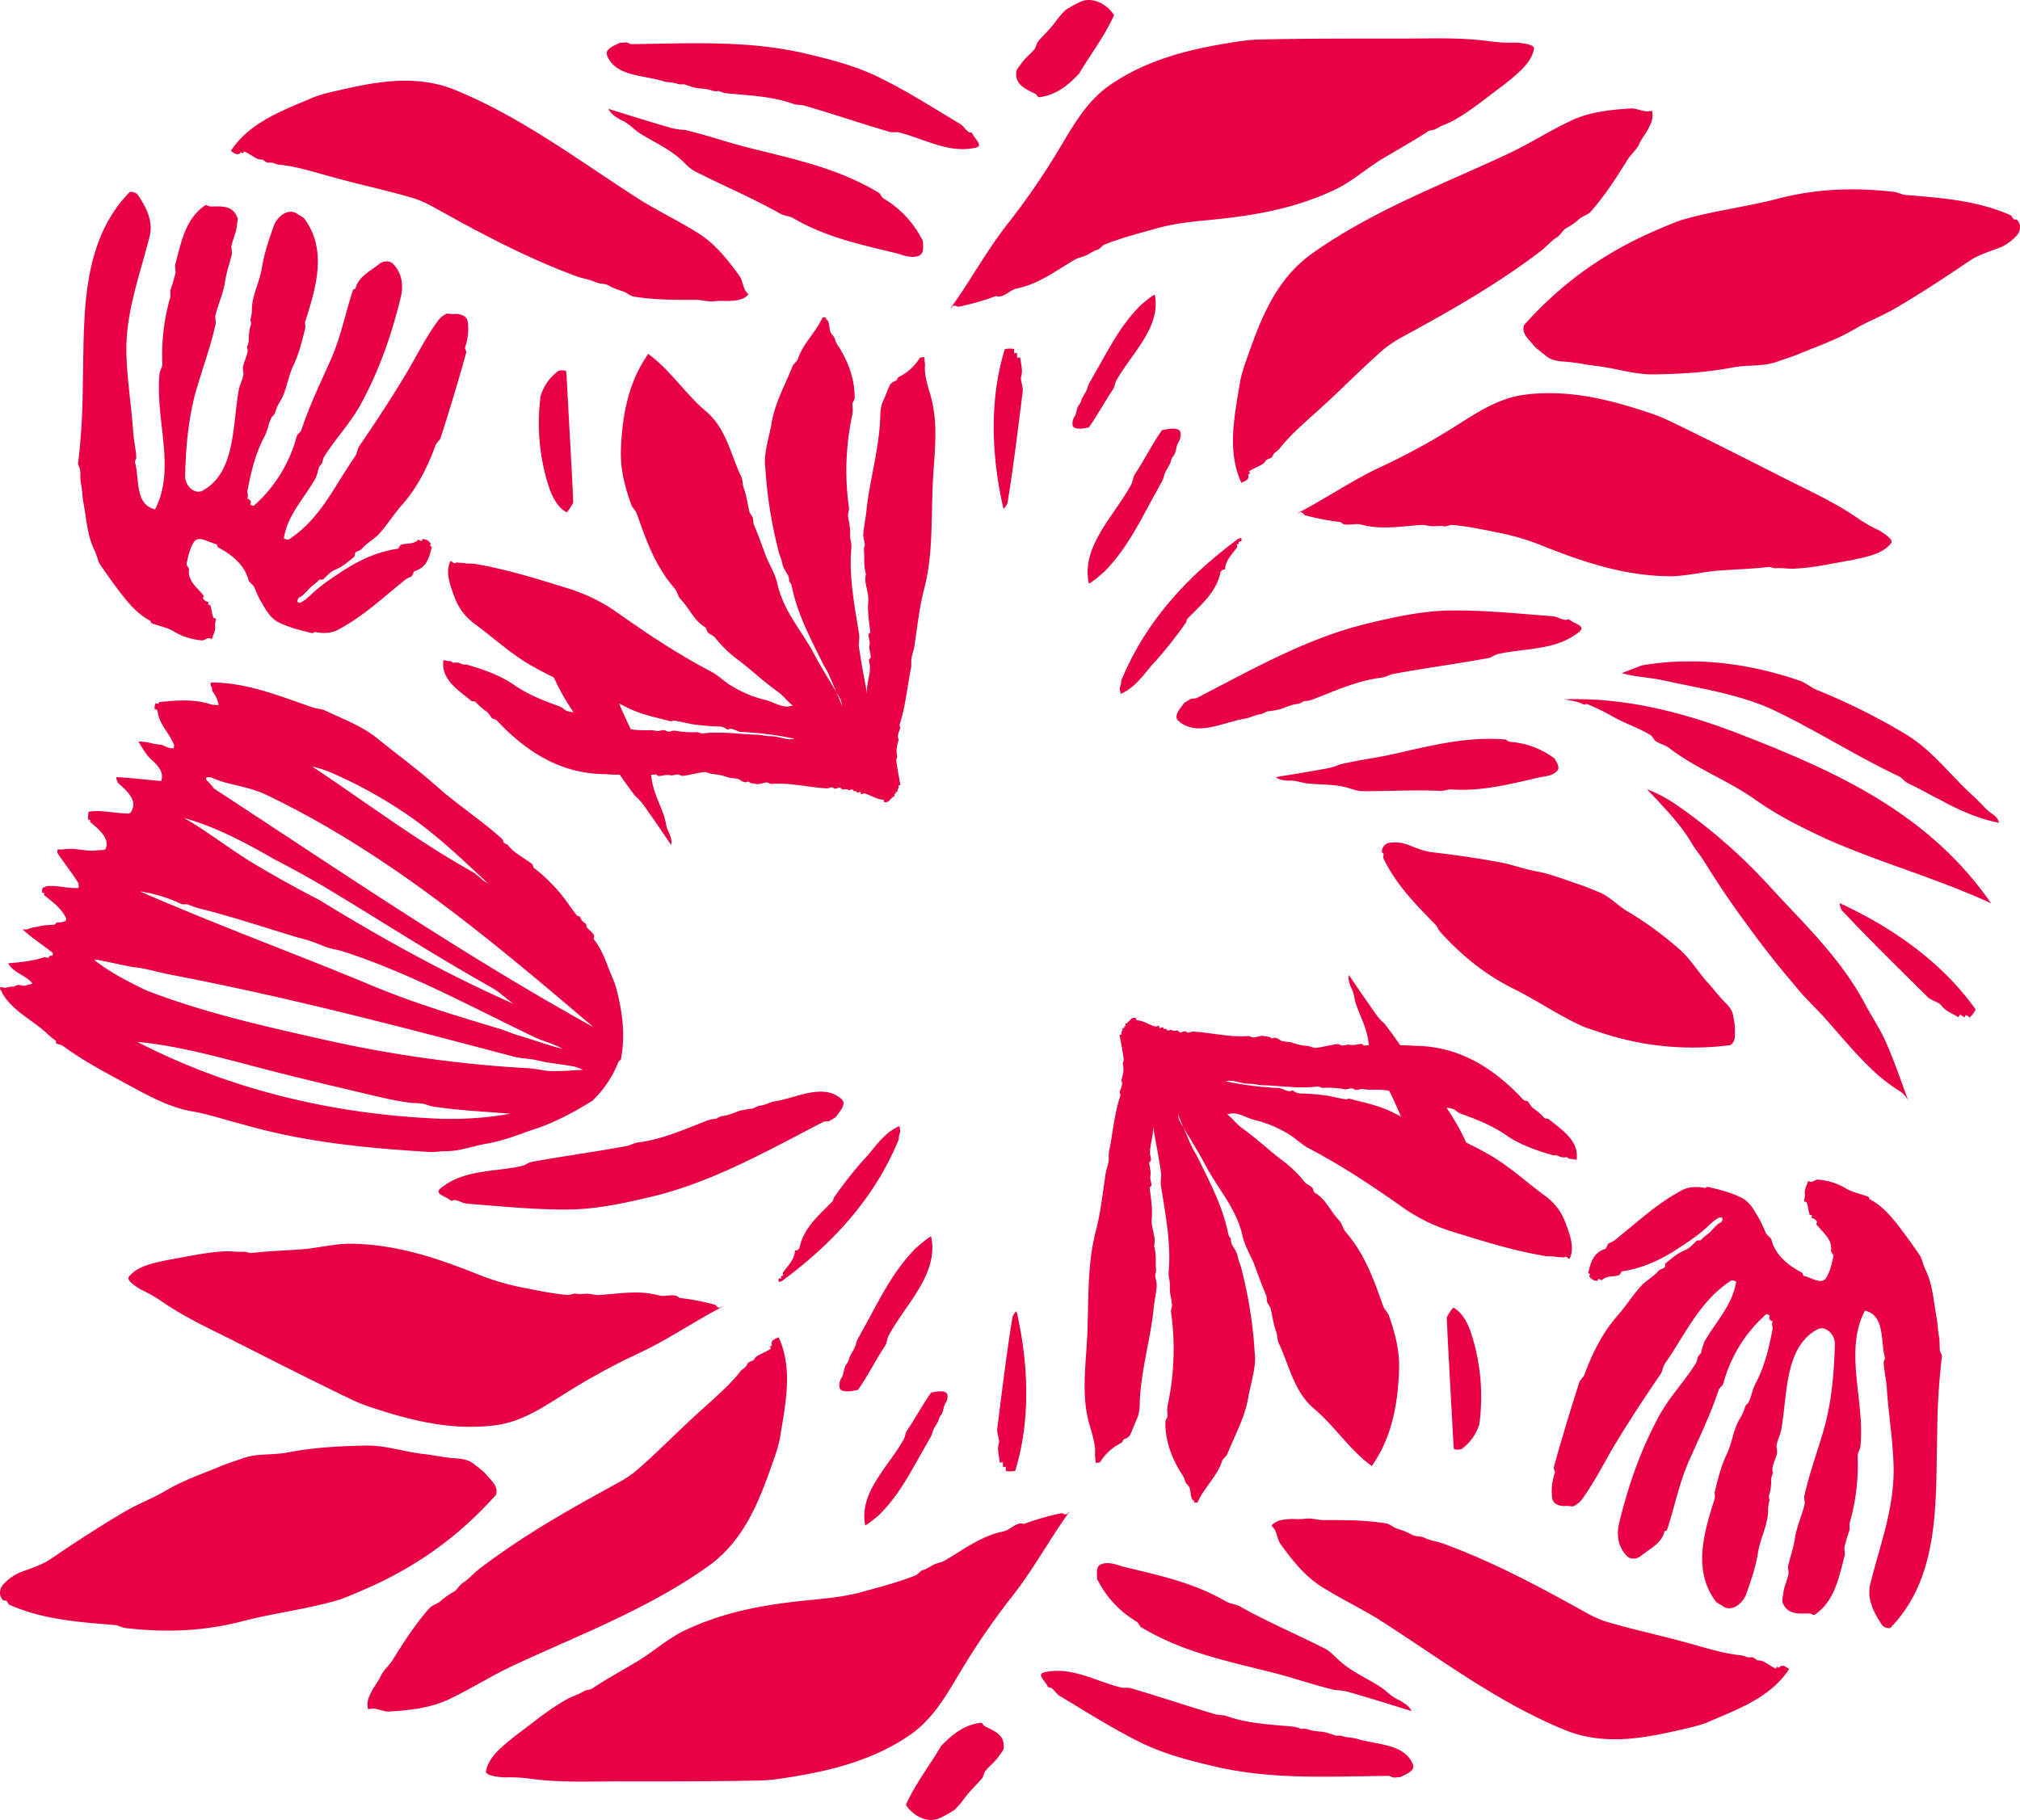 <svg height="818.061" viewBox="0 0 907.758 818.061" width="907.758" xmlns="http://www.w3.org/2000/svg" xmlns:xlink="http://www.w3.org/1999/xlink"><clipPath id="a"><path d="m0 0h907.758v543.265h-907.758z"/></clipPath><g fill="#e90044"><g clip-path="url(#a)"><path d="m146.194 1360.706c-1.85-.882-3.782-.809-5.653-1.454-15.2-5.172-29.6-11.238-45.74-11.194a2.751 2.751 0 0 0 -.124 1.434c1.091 1.3.312 1.954.967 2.733a13.528 13.528 0 0 1 2.609 6.005 15.7 15.7 0 0 1 -3.346-.291c-7.959-2.616-15.492-1.825-23.5-1.077l-.062.717c-.5.2-1.413-.364-1.434-.125-.54.676-.384 1.653-.467 2.608 1.455-.114 1.351 1.082 1.528 1.819.977 5.382 5.228 9.121 7.2 14.109.2.5-.1 1.2-.145 1.673a9.124 9.124 0 0 1 -4.239-1.091c-1.611-.863-3.8-.571-5.673-1.215a25.2 25.2 0 0 0 -5.954-.757c1.7 2.555 2.931 5.07 5.134 7.428 2.9 2.659 6.713 5.88 5.124 10.317-6.691-.581-13.362-1.4-20.074-1.743l-.083.956a2.229 2.229 0 0 1 .592 1.5c4.25 3.74 9.176 8.021 6.091 13.05-.041.478-1.039.873-1.278.852-6.016-.041-11.648-1.733-17.747-.819-.239-.02-.426 2.13-.311 3.586l.956.082-.083.957c4.053 3.241 9.2 7.78 6.891 12.155-.3.7-2.431.271-3.907.624-4.624.563-8.822-1.006-13.425-.684-1.455.115-2.691.489-4.1.125-.041.479-.343 1.175-.145 1.674 3.191 4.852 6.464 8.748 9.416 13.578a3.769 3.769 0 0 1 .052 2.172c-4.842.3-9.518-1.308-14.38-.767-.738.177-1.278.852-1.735.571a8.047 8.047 0 0 0 -.208 2.39l.956.083-.083.956c4.053 3.24 7.908 5.983 9.924 10.493.593 1.5-2.815 1.922-4.249 1.8-.26.219-.54.676-.8.895-1.715.332-3.626.167-5.341.5-1.216.136-2.213.531-3.429.666-1.933.073-3.751 1.6-5.86.936 4.229 3.979 8.8 6.783 13.53 10.565.239.021.156.976-.124 1.434l-.956-.084c-.26.219-.54.676-.8.894-.5.2-1.413-.364-1.912-.165-5.205 1.715-10.546 2.214-16.126 2.692 2.276 4.292 7.731 5.247 10.787 8.883.436.519-1.735.571-2.493.987-1.257.614-2.629-.228-4.084-.114a10.528 10.528 0 0 0 -1.756.81 7.658 7.658 0 0 0 -3.408.427c-.738.177-1.891-.4-2.629-.228-.021.239-.062.716-.083.956a3.114 3.114 0 0 1 1.05 1.776c4.833 8.125 13.187 11.74 19.879 17.859a25.685 25.685 0 0 0 4.271 3.5l-.083.956c.894.8 2.348.685 3.024 1.226 9.28 6.825 18.725 11.739 28.15 16.89 10.121 5.454 19.983 11.125 31.152 12.817 6.868 1.319 13.654 3.593 20.719 5.411 28.419 8.246 55.881 10.871 84.382 12.622 2.39.207 5.081-.282 7.491-.313 6.494.082 12.24-2.309 18.837-3.422 8.312-1.446 15.574-4.668 23.253-7.13 8.6-3.058 16.25-7.354 23.938-11.992a48.769 48.769 0 0 0 11.862-17.648 3.624 3.624 0 0 1 1.039-.873c2.129-10.651.849-20.874-1.844-31.461-.884-3.689-2.547-6.723-3.909-10.452-1.777-4.49-3.357-8.478-6.392-12.354-.2-.5.343-1.174.145-1.673-.831-1.517-2.2-2.357-3.294-3.657-.2-.5-.135-1.215-.572-1.735a4.73 4.73 0 0 1 -2.4-2.857c-.437-.52-1.174-.343-1.611-.862-1.07-1.537-2.162-2.836-3.232-4.374a66.675 66.675 0 0 0 -9.166-10.908 55.712 55.712 0 0 0 -6.713-5.881c-.436-.52-.374-1.237-.811-1.756-3.835-2.981-8.012-4.789-11.046-8.664-.457-.281-1.154-.582-1.611-.862-.437-.519-.374-1.237-.811-1.756-8.043-7.2-15.775-12.446-24.1-19.187-2.265-1.642-4.032-3.48-6.058-5.1-8.719-7.74-16.886-13.505-26.1-21.047-7.212-5.682-15.151-8.539-23.245-12.372m47.405 183.24c-45.97-2.375-91.175-13.29-131.913-34.363 15.622 1.482 30.33 5.242 46.154 9.331 21.129 5.688 40.672 10.272 62.136 15.323 4.592 1.059 8.972 2.007 13.788 2.641 2.033.256 3.966.188 6 .444 1.5.245 2.983 1.027 4.481 1.272 11.765 1.849 23.452 2.3 35.127 3.291a153.515 153.515 0 0 1 -35.773 2.061m53.975-21.219c-3.43-.177-6.737-1.1-10.167-1.28a559.556 559.556 0 0 1 -92.122-12.928c-27.4-6.157-54.406-12.25-79.878-22.215-7.437-3.635-14.863-7.368-21.673-12.474a8.659 8.659 0 0 1 -1.243-1.167 3.082 3.082 0 0 1 1.053-.017c4.916.958 9.509 2.017 14.425 2.976 1.922.468 4.067.511 5.776.869 4.168.835 8.436 2 12.6 2.832 52.693 10.086 101.042 22.767 153.871 36.719 3.732 1.149 7.385.9 11.229 1.838 5.766 1.4 11.017 1.726 16.682 2.807a23.7 23.7 0 0 1 3.833 1.473c-4.726.225-9.563.663-14.39.565m5.246-9.98c-6.727-1.639-12.794-4.016-19.621-5.979-3.308-.925-5.855-2.265-9.163-3.19-20.582-6.214-39.779-11.971-59.033-20.2-5.319-2.254-10.962-4.408-16.281-6.662-29.024-11.575-57.533-22.441-85.8-34.747a65.348 65.348 0 0 1 18.69 5.7c.961.235 1.933-.068 2.894.167a38.726 38.726 0 0 0 7.676 2.41c14.515 3.836 27.2 8.065 41.7 12.437a66.859 66.859 0 0 1 11.3 3.771c3.084 1.351 6.726 1.639 9.922 2.778 30.483 10.064 57.113 24.877 85.274 38.326 4.146 1.909 8.526 2.857 12.448 5.19m-32.48-27.916a34.243 34.243 0 0 1 5.387 3.718c1.71 1.372 3.392 2.8 5.186 4.009-.649-.287-1.3-.578-1.943-.868-29.495-13.2-57.727-28.8-85.249-45.746-9.914-5.172-19.737-10.517-29.342-16.277-10.535-6.324-19.95-13.818-30.507-20.033-.384-.226-.767-.455-1.154-.678 14.549 4.1 27.7 11.165 40.684 18.618q13.5 6.97 26.555 14.835c23.424 14.212 46.513 29.06 70.383 42.422m46.306 18.111c-58.791-32.472-114.194-70.434-170.451-107.194a26.5 26.5 0 0 0 4.081 4.552c12.753 11.313 23.774 23.34 37.208 32.841-13.433-9.5-24.455-21.528-37.208-32.841a26.5 26.5 0 0 1 -4.081-4.552q-3.339-2.182-6.682-4.359 3.343 2.176 6.682 4.359a26.686 26.686 0 0 0 -3.263-3.645c-.313-.436-.515-1.083-.079-1.4a4.828 4.828 0 0 1 2.145.043 45.019 45.019 0 0 0 7.565 2.622c5.766 1.405 11.643 2.6 16.85 5.065 54.622 26.006 101.352 65.479 147.232 104.5m-85.267-96.59c13.657 9.077 24.812 19.821 36.816 31.009a6.068 6.068 0 0 0 2.027 1.4c.353.172.717.338 1.078.516-.356-.178-.716-.348-1.078-.516a17.928 17.928 0 0 1 -2.988-1.629 48.924 48.924 0 0 0 -4.538-3.741c-25.3-14.073-48.306-31.588-72.517-47.644a69.247 69.247 0 0 1 7.451 2.325 205.5 205.5 0 0 1 33.749 18.284" transform="translate(0 -1041.281)"/><path d="m3130.119 1399.455c1.8 1.516 4.6 2.028 6.292 3.3 12.416 9.543 25.925 14.318 38.616 23.169 10.3 7.3 20.5 12.359 31.629 17.588 24.969 11.109 50.292 17.951 74.6 29.173-27.732-40.164-68.932-58.941-112.114-75.723-25.678-10.036-52.3-16.887-79.522-15.931 2.946.7 5.575.752 8.323 2.215.692.275 1.311-.278 2 0a91.375 91.375 0 0 1 11.233 5.469c5.7 3.27 11.268 4.883 17.075 8.394a9.337 9.337 0 0 1 1.868 2.346" transform="translate(-2386.51 -1066.683)"/><path d="m3359.31 1670.75c-2.5-5.211-5.532-9.688-8.268-14.811-10.625-20.346-26.925-35.873-42.321-52.543a245.686 245.686 0 0 0 -43.576-38.151 70.028 70.028 0 0 0 -12.3-6.471 22.821 22.821 0 0 0 2.237 2.508c6.288 6.726 12.486 13.219 17.31 21.033 1.795 3.337 4.027 5.706 6.058 8.954 6.174 9.981 12.323 19.171 19.346 28.562 6.7 9.247 13.462 17.937 21.1 26.829 4.084 5.149 8.7 9.565 13.161 14.3 6.965 7.809 13.458 15.8 21.036 23.107a73.988 73.988 0 0 0 12.273 9.82 11.773 11.773 0 0 1 4.821 4.96c-3.512-9.411-6.662-18.957-10.88-28.1" transform="translate(-2512.594 -1204.043)"/><path d="m3331.039 1361.052c5.256 2.375 9.923 5.228 14.954 7.687 8.375 4.53 17.032 8.442 26.133 10.134a6.1 6.1 0 0 0 -2.338-3.476c-3.74-2.435-5.993-5.687-9.06-8.375-10.464-9.382-18.266-20.539-30.552-27.952a282.464 282.464 0 0 0 -40.11-19.986c-2.471-1.118-4.356-2.713-6.83-3.831-23.371-8.134-47.729-11.219-71.641-7.112-2.993 1.153-5.981 2.314-8.972 3.444 6.066 1.812 11.992 1.882 18.116 3.161 15.393 3.419 29.209 5.382 43.542 10.741a69.312 69.312 0 0 1 7.642 3.268c19.112 9.195 36.1 20.219 55.431 29.329 1.321.783 2.363 2.185 3.684 2.968" transform="translate(-2473.799 -1009.048)"/><path d="m2613.78 214.19c-9.9.588-19.555 1.64-28.256 6.084-9.755 4.718-18.879 10.595-28.76 15.081-29.521 13.69-59.714 25.041-86.792 44.315-16.582 12.049-23.139 30.357-29.357 48.18a72.163 72.163 0 0 0 -2.531 8.6c-2.465 15.527-6.171 31.439.473 45.981 1.77-.789 3.817-1.455 3.039-3.695l.927-.506c-.125-.232-.5-.927-.5-.927 1.959-1.369 4.53-2.169 6.488-3.539.466-.253.907-1.1 1.245-1.58 1.157-.632 2.571-.8 2.887-1.875.653-1.559 2.17-2.086 3.074-3.181 5.311-6.8 11.969-12.239 18.376-18.137 10.073-9.1 18.5-17.906 28.7-26.774a56.9 56.9 0 0 1 7.733-5.118c21.788-11.879 42.754-23.612 63.108-39.22 2.3-1.854 4.109-4.044 6.531-5.666 1.623-.885 2.614-2.929 4.11-4.045a33.3 33.3 0 0 0 6.109-4.234c1.6-1.475 4.068-1.917 5.312-3.5 6.132-6.952 11.17-14.81 16.311-23.026 1.56-2.654 4.551-4.887 5.627-7.879a47.644 47.644 0 0 1 2.907-4.593c1.666-3.013 3.563-6.152 2.49-9.776-3.267 1.18-6.3-1.075-9.249-.971" transform="translate(-1880.714 -165.444)"/><path d="m3122.463 451.449c3.48-1.223 6.549-2.152 9.676-3.436 8.617-3.617 16.906-6.38 24.791-11.031 5.463-3.247 11.305-5.521 16.917-8.561 12.107-7.019 23.775-14.659 35.3-22.506 4.076-2.575 8.677-3.97 13.34-5.718a20.966 20.966 0 0 0 7.24-5.125c2.187-2.171 2.376-5.411.352-7.393-.5-.267-.913.026-1.413-.241-.645-.474-.817-1.594-1.671-1.922-15.232-6.6-30.869-7.641-47.36-9.007-1.413-.242-2.913-1.043-4.326-1.285-17.992-2.167-35.55-1.534-53.068 3.106-14.451 3.71-29.1 5.387-43.463 9.657-3.688 1.369-7.024 2.8-10.358 4.228-23.55 10.153-42.371 23.478-59.42 42.378-.157.181-.317.354-.483.52a.288.288 0 0 1 .009.126c-1.017 3.825 2.36 6.4 4.47 8.945a14.623 14.623 0 0 0 2.67 2.456c.939.888 2.086 1.629 2.878 2.31 2.231 1.836 5.41 2.379 8.3 2.509 5.213.346 10.1 1.545 15.1 2.037 8.893 1.157 16.777 3.959 25.91 3.7 12.226-.273 23.246-.933 34.716-3.154 6.574-1.239 13.492-.238 19.9-2.6" transform="translate(-2323.728 -288.912)"/><path d="m2824.165 838.208a63.406 63.406 0 0 1 -9.442-5.369c-9.621-6.648-19.45-11.243-30.288-16.639-18.7-9.459-34.753-17.673-53.871-26.893a74.858 74.858 0 0 0 -11.106-4.414c-18.071-5.95-35.93-10.084-54.7-7.612-11.838 1.538-21.764 8.34-31.513 14.485a304.36 304.36 0 0 1 -31.776 17.4c-13.4 6.054-25.408 14.523-38.419 21.249.035.06.069.121.1.181l.833-.478c1.278-.181 1.667.979 2.114 1.276a104.6 104.6 0 0 0 15.864 3.067c.656.178 1.013.8 1.668.979 2.619.709 5.237-.515 7.854.194 9.17 2.484 18.092.683 27.2.161 1.934 0 3.691.648 5.3.556 1.934 0 3.422-.3 4.732.052 1.19.147 2.439-.57 3.51-.631 7.885.73 14.85 2.266 22.352 3.77a109.652 109.652 0 0 1 18.814 5.8c18.252 7.228 35.339 12.911 55.037 13.5 8.182.284 16-1.991 24.245-2.57 7.169-.518 14.25-.709 21.508-1.555.952-.27 2.172.413 3.363.559 2.886-.273 5.386.229 7.857.194 9.222-.313 17.7-2.411 26.533-3.884 6.9-1.47 14.128-2.851 17.72-7.677 1.1-1.46-2.922-4.131-5.484-5.7" transform="translate(-1979.775 -599.832)"/><path d="m684.48 247.321c-5.617-7.809-11.481-15.171-19.635-20-8.924-5.548-18.47-9.977-27.269-15.748-26.522-17.091-51.478-35.946-81.31-48.141-18.47-7.341-36.871-3.221-54.7.925a69.5 69.5 0 0 0 -8.355 2.384c-14 6.029-28.961 11.242-37.432 24.227 1.563 1.041 3.171 2.372 4.6.574l.9.5.5-.895c2.138.9 4.126 2.587 6.264 3.483a5.421 5.421 0 0 0 1.939.2c1.119.622 1.988 1.691 3.033 1.393 1.616-.273 2.834.7 4.2.872 8.329.824 16.234 3.462 24.389 5.653 12.679 3.535 24.264 5.877 36.819 9.636a55.277 55.277 0 0 1 8.2 3.683c21.03 11.693 41.513 22.79 64.857 31.377 2.71.921 5.445 1.27 8.03 2.415 1.566.871 3.754.623 5.445 1.27a32.384 32.384 0 0 0 6.637 2.812c2.038.548 3.679 2.338 5.618 2.538 8.875 1.421 17.926 1.474 27.324 1.427 2.983-.1 6.365 1.2 9.373.526a46.164 46.164 0 0 1 5.271 0c3.331-.2 6.887-.271 9.3-3.03-2.66-2.065-2.385-5.719-4-8.082" transform="translate(-352.058 -123.122)"/><path d="m2826.065 1686.208c-2.708-1.079-5.018-2.119-7.547-2.98-7.008-2.321-13.38-4.98-20.491-6.3-4.94-.9-9.6-2.585-14.518-3.687-10.856-2.107-21.771-3.618-32.707-4.928-3.764-.583-7.229-2.142-10.913-3.522a16.514 16.514 0 0 0 -6.971-.707 4.054 4.054 0 0 0 -4.051 4.218c.16.418.558.459.718.876.137.619-.343 1.375 0 2.012 5.641 11.843 14.414 20.582 23.525 29.958.716.878 1.192 2.133 1.909 3.011 9.587 10.633 20.371 19.375 33.213 25.708 10.531 5.295 20.124 11.9 30.9 16.82 2.907 1.1 5.634 1.98 8.363 2.861a130.339 130.339 0 0 0 57.391 5.622q.279-.04.558-.057a.236.236 0 0 1 .059-.082c2.593-1.749 1.92-5.038 1.984-7.647a11.5 11.5 0 0 0 -.316-2.85c-.1-1.015-.394-2.052-.512-2.869-.374-2.251-1.986-4.227-3.637-5.8-2.925-2.913-5.211-6.164-7.936-9.056-4.693-5.306-7.933-11.069-13.5-15.658a159.556 159.556 0 0 0 -22.311-16.15c-4.557-2.676-8.157-6.865-13.195-8.785" transform="translate(-2107.847 -1285.326)"/><path d="m2131.5 77.658a68.242 68.242 0 0 1 -11.656-.563c-12.45-1.7-24.1-1.334-37.111-1.244-22.52.013-41.893-.067-64.7.377a80.584 80.584 0 0 0 -12.789 1.161c-20.209 3.072-39.336 7.78-56.128 19.263-10.6 7.223-16.814 18.561-23.175 29.186a327.156 327.156 0 0 1 -22.01 32.108c-9.9 12.307-17.3 26.257-26.509 39.021l.186.123.566-.862c1.138-.794 2.074.129 2.646.2a112.335 112.335 0 0 0 16.7-4.763c.714-.148 1.36.277 2.074.129 2.855-.592 4.768-3.036 7.624-3.628 9.994-2.071 17.672-8.129 26.145-13.05 1.853-.942 3.854-1.171 5.348-2.039 1.853-.942 3.133-1.952 4.561-2.248 1.211-.437 2.062-1.73 3.059-2.309 7.913-3.129 15.335-5.039 23.255-7.239 6.849-1.978 13.563-2.811 20.85-3.576 21-1.933 40.144-4.782 59.313-13.78 7.981-3.7 14.374-9.679 21.991-14.236 6.621-3.978 13.316-7.6 19.862-11.934.782-.72 2.283-.659 3.5-1.1 2.634-1.663 5.274-2.4 7.624-3.628 8.689-4.779 15.8-10.9 23.549-16.606 5.9-4.759 12.157-9.593 13.257-15.963.344-1.933-4.807-2.54-8.027-2.8" transform="translate(-1450.178 -58.517)"/><path d="m2644.189 1467.922a37.566 37.566 0 0 0 -19.611-7.236c-1.066-.084-1.792-1.277-2.814-1.107-18.373-1.395-35.165 3.517-52.425 7.192-7.118 1.454-14.322 2.4-21.4 4.106a29.269 29.269 0 0 1 -4.473 1.537c-8.05 1.5-16.128 2.825-24.209 4.13 1.814 1.46 3.865 1.383 5.711 1.592 3.111-.257 5.67.892 8.356 1.232 5.627.636 10.827.292 16.284 1.483 2.985.552 5.585 1.957 8.484 2 12.106.079 23.017-.7 35.211-.105 1.832-.043 3.536-.855 5.412-.643 13.81.845 26.639-2.615 39.553-5.563 2.3-.386 5.158-.6 7.2-2.52 1.576-1.578.509-3.24-.259-4.688-.384-.725-.768-1.449-1.023-1.406" transform="translate(-1945.949 -1127.235)"/><path d="m2499.694 1209.775c-.042-.256-1.023.171-1.534.257-2.131-.169-3.667-1.49-5.8-1.659-16.24-1.227-31.5-2.88-47.486-2.572-11.765.39-22.931 2.783-34.31 5.475-28.087 6.538-52.546 20.62-78.2 33.848-.724.385-2.089.087-2.813.472-.844.529-1.758 1.048-2.675 1.605-2.535 3.371-5.373 6.391-2.177 8.67 8.187 6.517 19.48.159 29.452-1.509 2.3-.385 4.688-1.836 7.033-1.965a11.738 11.738 0 0 0 2.686-1.237 50.028 50.028 0 0 0 6.136-1.027c2.728-.983 5.156-2.177 8.014-2.391a9.966 9.966 0 0 0 2.428-1.195 17 17 0 0 0 3.58-.6c10.866-4.184 20.626-8.707 31.708-10.035 1.79-.3 3.452-1.365 5.241-1.666 14.28-2.651 28.685-4.534 42.964-7.185 1.236-.47 2.173-1.152 3.409-1.622 12.657-2.906 26.554-1.55 36.95-10.124 3.238-2.645-2.432-3.537-4.607-5.539" transform="translate(-1794.568 -931.368)"/><path d="m1342.547 273.858a45.833 45.833 0 0 0 -17.445-18.6c-1.117-.674-1.256-2.372-2.465-2.744-19.281-11.557-40.283-15.37-61.123-20.787-8.559-2.3-16.932-5.208-25.583-7.208a35.627 35.627 0 0 1 -5.723-.767c-9.6-2.763-19.137-5.726-28.667-8.715 1.18 2.584 3.462 3.62 5.363 4.857 3.534 1.418 5.7 4.07 8.442 5.907 5.792 3.767 11.653 6.232 16.956 10.511 2.953 2.232 5.024 5.186 8.164 6.814 13.164 6.7 25.491 11.813 38.471 19.115 2.024.953 4.326 1 6.255 2.255 14.607 8.464 30.492 11.7 46.192 15.532 2.721.837 5.954 2.163 9.232 1.185 2.582-.861 2.326-3.256 2.279-5.257-.023-1-.046-2-.348-2.093" transform="translate(-928.106 -166.098)"/><path d="m2719.2 2027.231a34.778 34.778 0 0 0 -1.609-19.274c-.348-.926.369-2-.174-2.792-6.021-15.948-16.711-28.1-26.548-41.135-4-5.4-7.613-11.068-11.814-16.33a27.023 27.023 0 0 1 -3.039-3.15c-4.405-6.161-8.68-12.413-12.936-18.677-.517 2.092.351 3.782.9 5.413 1.434 2.506 1.471 5.1 2.239 7.487 1.668 4.966 3.992 9.19 5.13 14.23.706 2.719.546 5.449 1.646 7.895 4.672 10.179 9.59 19.023 13.867 29.474.754 1.52 2.1 2.631 2.657 4.286 4.7 11.91 12.618 21.309 20.145 30.982 1.222 1.779 2.521 4.088 4.93 5.052 1.939.7 2.915-.841 3.83-2.052.456-.606.915-1.211.778-1.408" transform="translate(-2056.917 -1487.602)"/><path d="m1362.275 124.593c.07-.229-.917-.282-1.377-.423-1.692-1.023-2.415-2.751-4.109-3.774-12.928-7.741-24.869-15.43-38.219-21.8-9.894-4.549-20.124-7.194-30.654-9.679-25.943-6.223-52.009-4.7-78.711-4.385-.758.018-1.764-.794-2.522-.776-.917.089-1.889.139-2.877.221-3.5 1.738-7.092 3.062-5.394 6.27 4.075 8.783 16.05 8.2 24.991 10.95 2.064.635 4.639.423 6.631 1.287a10.81 10.81 0 0 0 2.734.088 46.042 46.042 0 0 0 5.5 1.693c2.663.317 5.167.335 7.619 1.34a9.152 9.152 0 0 0 2.505.018 15.7 15.7 0 0 0 3.209.987c10.723 1.04 20.67 1.339 30.388 4.83 1.606.494 3.421.3 5.026.793 12.91 3.72 25.609 8.128 38.519 11.848 1.216.123 2.275-.053 3.492.07 11.675 2.839 22.61 9.716 34.761 6.928 3.775-.847-.546-3.933-1.517-6.49" transform="translate(-925.354 -64.7)"/><path d="m2265.758 1062.863a3.856 3.856 0 0 0 -1.335.359q-4.592 3.38-8.969 6.973c-.366.526-.715 1.053-1.048 1.571.333-.518.682-1.044 1.048-1.571-18.454 15.155-33.816 33.293-43.281 56.056-.53.743-.052 1.645-.742 3.395-.476 1.061.055 2.281.215 3.235 6.1-2.655 9.805-7.854 13.886-12.788a173.86 173.86 0 0 0 15.156-18.888c.582-.425.424-1.379.954-2.122 6.146-6.26 13.038-11.992 14.836-20.8a1.967 1.967 0 0 1 2.065-1.327c0-3.924 3.392-7.107 5.51-10.078-.053-.317-.158-.955-.211-1.273l.954-.16q-.081-.477-.161-.955l1.273-.213a2.551 2.551 0 0 0 -.15-1.418" transform="translate(-1708.024 -820.987)"/><path d="m2182.071 868.029c.422-1.916 1.811-3.782 2.538-5.359.695-.933.423-1.916 1.474-3.477 1.709-1.849 1.2-4.46 2.6-6.648 1.05-1.561 1.2-4.46.267-5.154-1.238-1.033-4.155-.861-6.442-.334a9.834 9.834 0 0 1 -1.316.215c-4.464 6.4-7.852 13.264-12.332 20.073-.712 1.255-.81 3.188-1.522 4.443-7.856 14.451-22.424 27.586-19.086 44.231-.052.966 4.676-2.988 7.047-5.126 10.909-11.063 16.764-24.325 24.229-37.5.728-1.578 2.116-3.444 2.539-5.36" transform="translate(-1658.998 -653.968)"/><path d="m2124.635 623.922c-.4 1.666-1.637 3.274-2.3 4.64-.62.8-.4 1.666-1.335 3.012-1.522 1.589-1.115 3.875-2.374 5.764-.939 1.347-1.114 3.875-.31 4.495 1.067.92 3.614.813 5.619.387a8.589 8.589 0 0 1 1.152-.168c3.99-5.518 7.051-11.46 11.062-17.337.639-1.085.755-2.771 1.394-3.856 7.071-12.5 19.981-23.743 17.316-38.322.059-.843-4.126 2.538-6.228 4.369-9.685 9.493-14.993 20.982-21.7 32.374-.659 1.366-1.9 2.974-2.3 4.64" transform="translate(-1635.858 -449.868)"/><path d="m1972.618 690.467-.955.159c-.424-.583 0-1.962-.319-1.909a9.76 9.76 0 0 0 -4.052.1c-7.1 23.012-5.944 48.436-.625 71.653.053.318 1.7-1.592 1.855-2.6 2.746-16.812 4.646-32.827 6.757-49.533.529-2.705-1.222-5.355-.587-7.424.847-2.758-.322-5.833-.43-8.431l-1.271.213c-.426-.583.05-1.644-.373-2.227" transform="translate(-1515.755 -531.861)"/><path d="m3689.016 1835.272.493-.922c.779.02 1.682 1.29 1.847.982a10.563 10.563 0 0 0 2.583-3.537c-15.046-21.229-37.588-36.979-60.982-47.707-.307-.165.248 2.5 1.006 3.3 12.6 13.422 25.069 25.594 37.991 38.4 1.971 2.235 5.395 2.479 6.748 4.385 1.806 2.541 5.211 3.565 7.507 5.183.165-.307.494-.922.656-1.23.779.021 1.375 1.128 2.152 1.147" transform="translate(-2806.135 -1378.077)"/><path d="m1093.851 660.84c-1.154-3.8-2.351-7.849-2.291-11.861.277-1.3-.258-2.957-.267-4.456-.729.125-1.985.091-2.144.619a22.889 22.889 0 0 1 -9.316 8.355c-.687.368-.72 1.625-1.45 1.75a5.463 5.463 0 0 0 -2.462 1.674c-1.283 2.721-1.92 4.832-3.2 7.553-1.442 3.249-1.1 6.692-1.327 9.732-.942 13.417-4.405 25.267-5.959 38.039-.3 4.053-1.175 7.705-1.519 11.516-.194 1.784.627 3.643.677 5.386a5.2 5.2 0 0 0 -.436 1.825 43.579 43.579 0 0 1 .149 5.227 23.809 23.809 0 0 0 .76 5.871 11.1 11.1 0 0 0 -.269 2.8c.3 3.2 1.573 6.232 1.345 9.272-.462 4.581.374 9.439.926 14.1-.2.285-.646.611-.846.9.008 1.5.745 2.873.51 4.414-.395 2.068.426 3.928.517 5.913-.159.528-.645.611-.8 1.139a8.265 8.265 0 0 0 .418 2.429c.308 4.7-1.937 9.087-1.185 13.459-1.254-7.287-2.793-14.775-3.8-22.1-.009-1.5.227-3.04.219-4.54-2.014-13.158-4.757-26.192-3.572-39.651.151-2.027-.711-4.129-.559-6.156.227-3.041-.718-5.628-.977-8.585.076-1.013.436-1.826.512-2.84a119.555 119.555 0 0 1 1.479-42.27 13.973 13.973 0 0 0 -.023-4.5c.075-1.014.922-1.909 1.039-2.68.12-8.024-2.349-15.1-6.275-21.929-.736-1.374-1.917-2.421-2.578-4.808-.209-1.214-1.591-1.977-2.042-3.15-.536-1.659-.343-3.443-1.121-5.059-.084-.486-1.055-.319-1.021-1.575-.486.084-1.5.008-1.457.251-3.286 7.068-8.773 11.513-11.045 18.657-.562 1.1-1.692 1.792-2.254 2.888-3.679 9.137-8.3 17.184-9.665 26.673-1.066 5.435-2.86 11-2.87 16.75.217 2.713.392 5.184.609 7.9a198.623 198.623 0 0 0 5.433 31.577c.334 1.943 1.4 3.761 1.774 5.948.334 1.943 1.64 3.719 2.7 5.537a9.954 9.954 0 0 1 .459 2.672 5.229 5.229 0 0 1 1.021 1.575c2.458 12.832 8.677 24.267 14.453 36.027a31.419 31.419 0 0 1 2.578 4.808c1.113 2.524 2.077 4.846 3.094 7.239.665 1.12 1.328 2.246 1.986 3.391a16.062 16.062 0 0 1 .585 3.4 14.549 14.549 0 0 0 -1.07-3.317c-.527-1.195-1.02-2.342-1.5-3.474-3.3-5.561-6.642-10.888-9.708-16.6-5.608-10.79-14.165-19.821-16.782-32.125-1-4.331-3.406-8.167-5.13-12.372-1.85-4.934-3.372-9.424-5.423-14.072-.452-1.173-.133-2.228-.585-3.4a25.735 25.735 0 0 0 -1.39-2.262c-.87-3.6-1.254-7.287-2.652-11.048-.535-1.658-.342-3.442-1.121-5.059-4.712-9.943-6.718-21.6-15.795-29.294-9.361-7.893-15.941-18.515-25.947-25.8-9.05 12.812-11.726 27.778-12.293 43.381-.237 8.794 1.829 16.442 4.749 24.692.737 1.374 1.918 2.421 2.411 3.837 4.359 12.255 8.267 23.336 16.706 33.138 1.549 1.734 1.682 3.962 3.189 5.454 3.987 4.302 5.877 9.475 10.877 12.375.57.4.536 1.658 1.147 2.3.9.846 2.236 1.366 3.132 2.212a55 55 0 0 0 11.077 10.6c6.063 4.709 11.438 9.786 17.7 14.211 2.32 1.852 3.952 4.071 6.271 5.923l-2.429.418c-3.768-.1-6.373-2.154-10.025-3.026a52.817 52.817 0 0 1 -16.489-7.166c-2.278-1.609-4.354-3.5-6.874-5.07-16.213-8.464-29.795-17.631-44.6-28.089a80.18 80.18 0 0 0 -22.01-10.22c-13.474-4.184-26.421-8.208-40.333-10.566-1.3-.277-2.756-.026-4.3-.261-1.055-.319-2.269-.109-3.568-.386-.528-.16-1.173.452-1.7.292-.569-.4-1.465-1.248-1.624-.721-2.364 5.159.18 11.224 2.072 16.4a25.749 25.749 0 0 0 8.732 11.5c8.583 6.276 15.75 13.046 24.936 18.468a157.968 157.968 0 0 0 32.977 14.333c3.409.914 6.5 2.883 10.032 4.526 6.339 3.411 13.316 4.711 20.133 6.539.528.16 1.215-.209 1.7-.292 2.839.512 5.435 1.065 8.032 1.619a100.379 100.379 0 0 0 12.688 1.068 5.178 5.178 0 0 1 2.964 1.241c.528.159 1.214-.209 1.7-.293 1.541.235 3.207 1.2 4.505 1.476a143.482 143.482 0 0 1 24.288 3.073c-3.6.869-6.692-1.1-10.7-1.159-1.985.092-4.38-.747-6.366-.655-8.551-.279-16.541-1.655-24.6-.519-.528-.159-1.34-.52-1.868-.679a41.972 41.972 0 0 1 -9.849-.556c-1.055-.319-2.187.376-3.443.342-.77-.117-1.1-.561-1.867-.679-1.256-.034-2.387.661-3.443.342a17.5 17.5 0 0 0 -4.3-.261c-4.5.024-8.551-.279-12.856-2.039-5.686-2.523-11.44-2.533-17.168-5.3-2.194-1.123-4.581-.462-6.817-1.828a11.384 11.384 0 0 0 -1.993-1.408c-7.47-2.716-14.7-5.474-21.245-10.1-6.222-4.182-13.407-6.7-20.509-8.726-.812-.36-1.457.251-2.839-.512a5.658 5.658 0 0 0 -3.568-.386l-1.139-.8c-1.214.209-3.123-.713-3.283-.185-1.049 8.434 6.512 13.135 12.617 18.087.569.4 1.256.034 1.826.436a29.5 29.5 0 0 0 5.007 4.391c1.139.8 1.632 2.22 2.528 3.066.57.4 1.3.277 1.867.679 13.2 14.234 28.938 24.281 48.955 24.338a62.453 62.453 0 0 0 9.523.112c.971-.167 2.27.11 3.484-.1.771.117 1.34.52 2.11.637 1.256.034 2.387-.661 3.4-.585a11.5 11.5 0 0 0 4.254.018 3.711 3.711 0 0 0 1.139.8c1.742-.05 3.116-.786 5.185-.392 1.055.318 2.186-.376 3.443-.343a10.724 10.724 0 0 1 1.867.679c3.443-.342 6.76-1.413 10.2-1.755 1.256.034 2.4.838 3.652.872a26.8 26.8 0 0 1 6.49 1.384c1.868.679 3.811.344 5.436 1.065a5.639 5.639 0 0 0 2.722 1.282c.486-.084 1.416-.494 1.457-.251 1.181 1.047 2.353.6 3.165.956 1.583.478 3.4-.585 5.143-.635.528.16 1.34.52 1.867.679 8.384-.692 16.257 1.454 24.849 1.976 1.014.076 1.659-.536 2.672-.46l.854.6c1.013.076 1.658-.536 2.672-.46.285.2.611.645.9.846.77.118 1.658-.535 2.8.269.527.159 1.172-.452 1.7-.293.569.4.695 1.131 1.868.679.042.243.125.729.125.729.528.159 1.173-.452 1.7-.293.042.243.125.729.167.971.528.159 1.172-.452 1.7-.292 2.881.755 5.485 2.808 8.484 2.791l.167.972c2.395.838 2.706-1.716 4.808-2.578l-.167-.971.729-.126q-.062-.364-.125-.729l.972-.167c-.327-.444-.167-.971.436-1.826-.042-.243-.126-.729-.167-.971l.922-.159c-.7-3.725-1.409-7.49-1.873-11.182-.084-.486.52-1.34.436-1.826-.7-2.63-.065-4.741.53-7.094.159-.528-.209-1.214-.293-1.7a15.044 15.044 0 0 1 1.115-3.693c.159-.528-.452-1.173-.292-1.7 2.791-8.484 3.356-16.834 5.134-25.393.235-1.541-.016-3 .219-4.54.395-2.069 1.275-4.221 1.426-6.248 1.293-8.476 2.141-16.625 4.245-24.74 3.615-13.877 3.259-27.571 3.708-42.4.281-15.8 3.486-30.611-1.091-45.579" transform="translate(-675.944 -484.04)"/><path d="m312.305 538.158.339-1.128a4.227 4.227 0 0 0 -3.693-2.03l-.254.846c-.649.113-1.607-.79-1.691-.508-2.539 2.31-4.991 1.266-7.755 2.28-.733.394-.79 1.607-1.439 1.72-9.644 1.405-18.274 5.574-26.4 11.125a95.387 95.387 0 0 0 -9.393 6.706c-2.821 2.226-4.881 4.989-8.1 6.481l-1.128-.339a2.516 2.516 0 0 1 .593-1.974c1.748-.7 2.821-2.226 4.09-3.382 1.072-1.522 3.272-2.7 5.078-4.621.085-.282 1.212.057 1.946-.338 1.805-1.917 3.526-3.551 5.275-4.255 3.13-1.211 5.669-3.522 8.49-5.748.451-.479.141-1.495.593-1.974.818-.676 1.748-.7 2.567-1.38 2.341-2.678 4.908-4.058 7.447-6.369 4.062-4.312 7.166-9.527 11.313-14.121 6.573-7.553 11.23-16.913 14.759-26.61.621-1.043 1.439-1.719 2.06-2.762 4.179-12.884 7.992-25.57 11.607-38.623.169-.564-.7-1.749-.534-2.312a24.427 24.427 0 0 0 1.246-11.306c-.28-3.158-3.748-3.893-6.258-3.725-1.3.225-2.34-.4-3.356-.086a11.2 11.2 0 0 0 -3.639 2.9c-5.728 7.808-9.764 16.124-14.73 24.467-6.738 11.191-13.509 21.451-20.648 31.908-1.072 1.522-1.017 3.383-2.089 4.906-9.2 13.22-15.465 27.935-29.624 37.205-.451.479-2.34-.4-2.34-.4 1.64-10.573 9.06-17.872 14.28-27.062a31.819 31.819 0 0 0 1.525-5.075c.452-.479.988-1.24 1.439-1.719a9.857 9.857 0 0 1 .847-2.819c5.333-8.541 11.934-15.164 16.788-24.156 8.382-15.617 13.605-30.953 17.674-47.559 1.243-5.159.71-10.545-3.236-14.8-1.832-2.087-5.075-1.525-6.8.109-4.005 3.1-9.054 5.579-10.3 10.738-.085.282-1.015.31-1.1.592-3.5 10.628-5.508 21.4-10.138 31.688-4.714 10.572-9.625 20.776-13.211 31.687-.536.761-1.721 1.634-1.975 2.48a63.178 63.178 0 0 1 -19.188 31.12c-.085.282-1.212-.057-1.691-.509l.339-1.128c-.394-.733-.789-1.467-1.719-1.439.79-1.607-.083-2.792.086-3.355 1.611-8.43 3.5-16.775 7.737-24.724 1.5-2.932 1.694-5.638 3.19-8.57.451-.479 1.269-1.156 1.439-1.719a20.228 20.228 0 0 1 2.71-5.948c2.737-5.017 3.135-10.431 5.59-15.533 2.54-5.385 3.868-10.826 5.281-16.549.339-1.128-.253-2.228.086-3.356 4.857-15.139 10.025-32.336-.542-46.27-.676-.818-2.368-1.327-3.326-2.229-4.172-2.483-8.8 1.66-10.266 5.522-2.146 6.117-4.292 12.235-5.31 18.692s-4.122 11.671-4.577 18.3a14.949 14.949 0 0 1 -.595 5.047c-.169.564.422 1.664.253 2.228a20.326 20.326 0 0 0 -.99 7.387 9.865 9.865 0 0 1 -.847 2.819 6.232 6.232 0 0 1 .253 2.228c-.4 2.34-1.722 4.708-2.118 7.048.028.93.253 2.227.281 3.158-.4 2.34-1.722 4.708-2.118 7.048-2.884 15.732-1.315 37.106-16.347 45.191-3.3 1.775-7.979-2.09-7.751-6.94.288-12.209 1.337-23.882 4.246-35.61 3.022-11.08 7.087-21.539 9.546-32.788-.028-.931-.253-2.228-.28-3.158 1.328-5.441 3.783-10.544 4.547-16.154.622-4.117 2.09-7.979 2.994-12.01-.028-.931-.253-2.228-.28-3.158.65-3.186 2.061-5.836 2.429-9.107.142-1.494.65-3.186.256-3.919-2.225-5.894-8.062-4.881-12.348-4.94-.564-.17-1.607-.79-1.973-.593-9.223 6.143-11.033 17.279-13.632 26.949-.057 1.213.253 2.228.2 3.44a76.982 76.982 0 0 1 -2.372 7.894c-.057 1.212.253 2.228-.086 3.356a94.452 94.452 0 0 0 -3.483 30c-.142 1.495-1.129 2.734-1.271 4.229-1.984 20.921 7.508 42.524-2 60.875-9.191-2.147-6.93-13.763-9.013-21.151-.112-.649.424-1.41.593-1.974-.224-4.371-1.378-8.713-1.516-13.366-.9-11.335-2.724-22.643-2.973-34.09-.273-18.525 6.22-35.017 10.458-52.187 1.751-6.851-1.6-13.084-5.208-18.471-.591-1.1-3.411-1.947-3.947-1.186-22.314 23.111-20.1 56.665-20.878 86.863a309.608 309.608 0 0 1 -2.047 34.427c-.339 1.128.619 2.03.844 3.328.253 2.227-.059 4.286.476 6.6.45 2.594.533 5.385.983 7.98 1.434 7.5 1.656 14.945 5.121 21.826.2.492.394.978.575 1.462a.672.672 0 0 1 .11.3c.453 1.239.847 2.454 1.24 3.654 2.855 4.36 6.055 8.766 8.95 12.606 3.973 5.19 8.229 10.465 14.092 13.456.2.367.31 1.015.592 1.1 3.58 1.383 7.415 1.921 10.741 4.15a29.176 29.176 0 0 0 11.841 3.558c1.494.142 2.736-1.944 4.455-.505.593-1.974 1.835-4.059 1.5-6.005-.225-1.3.4-2.34.368-3.271l-1.128-.339c-.7-1.748-.76-3.61-1.379-5.64l-1.128-.339.339-1.128a3.558 3.558 0 0 1 -2.565-1.693l.339-1.128c-2.621-3.554-7.272-6.489-6.592-11.818.169-.564-1.071-1.551-1.1-2.482.735-3.468 1.469-6.935 3.247-9.782 2.229-3.326 6.711.172 10.179.907.282.085.309 1.015.789 1.467 5.863 2.992 12.064 7.929 13.668 14.866.592 1.1 1.917 1.805 2.508 2.905.9 2.115 1.8 4.23 2.789 6.064 2.254 3.751 4.338 8.066 8.4 9.9 4.82 2.37 9.7 3.529 14.857 4.772.282.084 1.1-.592 1.382-.507 3.75.819 7.838.511 10.856-1.348 10.633-5.719 18.785-13.413 28.517-21.246a10.183 10.183 0 0 1 3.751-2.255c.818-.676 1.044-2.453 1.693-2.565 5.443-1.746 6.517-6.341 7.59-10.937z" transform="translate(-119.095 -292.686)"/><path d="m2050.636 6.774c-3.3-5.028-9.769-8.365-15.091-5.988a54.919 54.919 0 0 0 -6.727 3.716 40.087 40.087 0 0 0 -4.407 5.138c-2.439 3.374-5.515 6.134-8.166 9.3-.4.84-.8 2.1-1.2 2.936-2.038 2.534-4.507 4.243-6.334 6.981-.809 1.263-2.037 2.534-2.022 3.366-.723 6.258 4.928 8.033 8.711 10.049.423.409 1.066 1.439 1.482 1.431 7.553-.846 13.082-5.378 17.985-10.53 5.192-8.833 11.623-17.028 15.765-26.4" transform="translate(-1549.979 -.003)"/><path d="m1079.487 791.01c-.233-6.248-.571-12.494-.911-18.737q-.968-17.781-1.935-35.561c-.09-1.643-.187-3.312-.387-4.958-1.627-.286-3.1-.23-3.59.178a21.678 21.678 0 0 0 -7.821 11.135 92.92 92.92 0 0 0 3.612 40.575c1.494 4.621 4.037 9.668 8.126 11.752a18.472 18.472 0 0 0 1.519-2.023 18.95 18.95 0 0 0 1.388-2.362" transform="translate(-821.893 -565.091)"/></g><g clip-path="url(#a)" transform="matrix(-1 0 0 -1 907.758 818.061)"><path d="m178.976 0c-9.9.588-19.555 1.64-28.255 6.084-9.756 4.718-18.879 10.594-28.761 15.081-29.522 13.694-59.714 25.045-86.792 44.318-16.583 12.049-23.139 30.357-29.357 48.181a72.044 72.044 0 0 0 -2.531 8.6c-2.465 15.522-6.171 31.436.473 45.976 1.77-.789 3.817-1.455 3.039-3.695l.927-.505c-.125-.232-.5-.927-.5-.927 1.959-1.369 4.529-2.169 6.488-3.539.465-.253.907-1.1 1.245-1.58 1.157-.632 2.571-.8 2.887-1.875.654-1.559 2.17-2.086 3.075-3.181 5.311-6.8 11.969-12.239 18.375-18.137 10.073-9.1 18.5-17.906 28.7-26.774a56.919 56.919 0 0 1 7.733-5.118c21.788-11.879 42.753-23.611 63.108-39.22 2.3-1.854 4.109-4.044 6.532-5.666 1.622-.885 2.614-2.928 4.109-4.045a33.312 33.312 0 0 0 6.11-4.234c1.6-1.475 4.068-1.917 5.312-3.5 6.132-6.952 11.169-14.81 16.31-23.026 1.561-2.654 4.551-4.887 5.628-7.879a47.523 47.523 0 0 1 2.907-4.593c1.662-3.009 3.562-6.146 2.486-9.772-3.266 1.18-6.3-1.075-9.249-.971" transform="translate(554.09 48.742)"/><path d="m114.125 77.419c3.481-1.223 6.549-2.152 9.677-3.436 8.616-3.617 16.906-6.38 24.792-11.031 5.462-3.247 11.3-5.52 16.916-8.56 12.107-7.019 23.776-14.659 35.3-22.506 4.074-2.575 8.677-3.97 13.339-5.718a20.956 20.956 0 0 0 7.24-5.125c2.187-2.171 2.377-5.41.353-7.393-.5-.267-.914.026-1.414-.241-.645-.474-.817-1.594-1.669-1.922-15.233-6.6-30.87-7.641-47.362-9.007-1.412-.242-2.912-1.043-4.325-1.285-17.995-2.167-35.553-1.533-53.072 3.105-14.45 3.71-29.1 5.387-43.463 9.657-3.689 1.369-7.023 2.8-10.359 4.228-23.549 10.155-42.369 23.479-59.417 42.379-.157.181-.318.354-.483.52a.316.316 0 0 1 .009.126c-1.017 3.825 2.36 6.4 4.47 8.945a14.6 14.6 0 0 0 2.67 2.456c.939.888 2.085 1.629 2.877 2.31 2.231 1.836 5.409 2.379 8.3 2.509 5.212.346 10.1 1.545 15.1 2.037 8.892 1.157 16.775 3.959 25.908 3.7 12.226-.273 23.247-.933 34.716-3.154 6.574-1.239 13.493-.238 19.9-2.6" transform="translate(684.609 85.118)"/><path d="m261.115 61.656a63.419 63.419 0 0 1 -9.441-5.369c-9.621-6.648-19.45-11.243-30.288-16.639-18.7-9.459-34.754-17.673-53.871-26.893a74.911 74.911 0 0 0 -11.106-4.414c-18.071-5.949-35.93-10.084-54.7-7.612-11.839 1.538-21.766 8.339-31.515 14.485a304.269 304.269 0 0 1 -31.775 17.4c-13.397 6.055-25.408 14.524-38.419 21.25l.1.181.833-.478c1.279-.181 1.668.979 2.115 1.276a104.568 104.568 0 0 0 15.866 3.067c.656.177 1.013.8 1.668.979 2.62.709 5.236-.515 7.855.194 9.169 2.484 18.092.683 27.2.161 1.934 0 3.692.648 5.3.556 1.934 0 3.422-.3 4.732.052 1.19.146 2.439-.57 3.51-.631 7.885.73 14.85 2.266 22.352 3.77a109.678 109.678 0 0 1 18.814 5.8c18.252 7.228 35.339 12.911 55.037 13.5 8.182.284 16-1.991 24.245-2.571 7.169-.518 14.25-.709 21.509-1.555.952-.27 2.172.413 3.362.56 2.886-.273 5.386.228 7.857.194 9.222-.313 17.7-2.411 26.532-3.884 6.9-1.47 14.129-2.851 17.72-7.677 1.1-1.46-2.922-4.131-5.483-5.7" transform="translate(583.275 176.72)"/><path d="m228.7 87.926c-5.616-7.809-11.481-15.171-19.635-20-8.924-5.548-18.47-9.977-27.269-15.748-26.523-17.091-51.478-35.946-81.31-48.141-18.471-7.337-36.871-3.218-54.699.927a69.516 69.516 0 0 0 -8.355 2.384c-14.001 6.03-28.962 11.243-37.432 24.228 1.563 1.041 3.171 2.372 4.6.574l.895.5.5-.895c2.138.9 4.126 2.587 6.264 3.483a5.422 5.422 0 0 0 1.939.2c1.119.622 1.988 1.691 3.033 1.393 1.616-.273 2.834.7 4.2.872 8.329.824 16.234 3.462 24.389 5.653 12.68 3.533 24.266 5.874 36.821 9.633a55.266 55.266 0 0 1 8.2 3.683c21.03 11.693 41.513 22.79 64.857 31.377 2.71.921 5.445 1.27 8.03 2.415 1.566.871 3.754.623 5.445 1.27a32.385 32.385 0 0 0 6.637 2.812c2.038.548 3.679 2.338 5.618 2.538 8.875 1.421 17.926 1.474 27.324 1.427 2.984-.1 6.365 1.2 9.373.526a46.15 46.15 0 0 1 5.271 0c3.331-.2 6.887-.271 9.3-3.03-2.66-2.065-2.385-5.719-4-8.082" transform="translate(103.722 36.273)"/><path d="m254.074 1.9a68.241 68.241 0 0 1 -11.656-.563c-12.451-1.698-24.101-1.331-37.112-1.237-22.519.013-41.893-.067-64.7.377a80.583 80.583 0 0 0 -12.789 1.161c-20.205 3.068-39.332 7.776-56.123 19.262-10.603 7.22-16.814 18.558-23.175 29.183a327.063 327.063 0 0 1 -22.01 32.108c-9.903 12.309-17.309 26.257-26.509 39.022l.186.123.566-.862c1.138-.794 2.074.129 2.646.2a112.336 112.336 0 0 0 16.7-4.763c.714-.148 1.359.277 2.074.129 2.856-.592 4.768-3.036 7.624-3.627 9.994-2.071 17.672-8.129 26.145-13.05 1.853-.942 3.854-1.171 5.347-2.039 1.853-.942 3.133-1.952 4.561-2.248 1.211-.437 2.061-1.73 3.058-2.309 7.913-3.129 15.335-5.039 23.254-7.239 6.849-1.978 13.564-2.811 20.85-3.576 21-1.933 40.144-4.782 59.313-13.78 7.981-3.7 14.374-9.679 21.992-14.236 6.62-3.978 13.316-7.6 19.862-11.934.781-.72 2.283-.659 3.5-1.1 2.634-1.663 5.274-2.4 7.624-3.628 8.689-4.779 15.8-10.9 23.549-16.606 5.9-4.759 12.157-9.593 13.257-15.963.345-1.933-4.807-2.54-8.027-2.8" transform="translate(427.247 17.239)"/><path d="m176.416 4.012c-.042-.256-1.022.171-1.534.257-2.131-.169-3.667-1.49-5.8-1.659-16.239-1.227-31.5-2.88-47.482-2.573-11.765.39-22.931 2.784-34.31 5.476-28.09 6.538-52.549 20.62-78.202 33.848-.725.385-2.089.087-2.813.471-.844.529-1.759 1.048-2.675 1.605-2.536 3.371-5.373 6.391-2.178 8.67 8.188 6.517 19.48.159 29.453-1.509 2.3-.385 4.688-1.836 7.032-1.965a11.739 11.739 0 0 0 2.686-1.233 50.1 50.1 0 0 0 6.136-1.027c2.728-.983 5.156-2.177 8.013-2.391a9.93 9.93 0 0 0 2.429-1.2 16.976 16.976 0 0 0 3.58-.6c10.867-4.182 20.626-8.706 31.708-10.034 1.789-.3 3.451-1.366 5.241-1.666 14.279-2.651 28.685-4.535 42.964-7.185 1.236-.47 2.173-1.152 3.409-1.622 12.658-2.906 26.554-1.55 36.95-10.124 3.238-2.645-2.432-3.537-4.608-5.539" transform="translate(528.71 274.396)"/><path d="m141.006 58.826a45.833 45.833 0 0 0 -17.445-18.6c-1.117-.674-1.256-2.372-2.466-2.744-19.281-11.562-40.283-15.375-61.123-20.792-8.559-2.3-16.932-5.208-25.583-7.208a35.649 35.649 0 0 1 -5.722-.767c-9.599-2.762-19.137-5.725-28.667-8.715 1.18 2.584 3.462 3.62 5.362 4.857 3.535 1.418 5.7 4.07 8.442 5.907 5.796 3.767 11.654 6.236 16.957 10.51 2.954 2.232 5.024 5.186 8.164 6.814 13.165 6.697 25.491 11.812 38.475 19.112 2.024.953 4.325 1 6.256 2.255 14.607 8.464 30.492 11.7 46.191 15.532 2.721.837 5.954 2.163 9.233 1.185 2.582-.861 2.326-3.256 2.279-5.257-.023-1-.047-2-.349-2.093" transform="translate(273.435 48.934)"/><path d="m56.279 101.357a34.779 34.779 0 0 0 -1.61-19.274c-.348-.926.369-2-.174-2.791-6.021-15.949-16.71-28.1-26.548-41.135-4-5.4-7.613-11.068-11.815-16.329a27.2 27.2 0 0 1 -3.039-3.15c-4.404-6.162-8.679-12.414-12.935-18.678-.516 2.092.351 3.782.9 5.412 1.433 2.507 1.471 5.102 2.242 7.488 1.669 4.966 3.992 9.19 5.129 14.231.706 2.719.546 5.449 1.647 7.894 4.668 10.175 9.586 19.022 13.863 29.475.755 1.52 2.1 2.631 2.658 4.286 4.7 11.91 12.618 21.309 20.145 30.981 1.222 1.779 2.521 4.088 4.93 5.052 1.939.7 2.915-.841 3.83-2.051.456-.606.914-1.211.778-1.408" transform="translate(606.002 438.272)"/><path d="m164.3 40.832c.07-.229-.917-.282-1.376-.423-1.693-1.023-2.415-2.751-4.109-3.774-12.928-7.741-24.869-15.43-38.22-21.8-9.894-4.549-20.123-7.194-30.654-9.679-25.941-6.219-52.012-4.7-78.714-4.38-.758.018-1.764-.793-2.527-.776-.913.089-1.884.14-2.872.221-3.495 1.738-7.093 3.062-5.394 6.27 4.075 8.783 16.05 8.2 24.991 10.95 2.064.635 4.639.423 6.631 1.287a10.813 10.813 0 0 0 2.734.088 46.042 46.042 0 0 0 5.5 1.693c2.663.317 5.167.335 7.619 1.34a9.15 9.15 0 0 0 2.5.018 15.709 15.709 0 0 0 3.209.987c10.723 1.04 20.67 1.339 30.388 4.83 1.606.494 3.421.3 5.026.793 12.91 3.72 25.609 8.128 38.519 11.848 1.216.123 2.275-.053 3.492.07 11.675 2.839 22.611 9.716 34.762 6.928 3.775-.847-.546-3.933-1.517-6.49" transform="translate(272.625 19.061)"/><path d="m54.521 0a3.864 3.864 0 0 0 -1.336.359q-4.591 3.38-8.969 6.973c-.366.527-.715 1.052-1.048 1.571.333-.519.682-1.044 1.048-1.571-18.455 15.156-33.816 33.293-43.281 56.056-.53.743-.052 1.645-.741 3.395-.476 1.061.055 2.281.215 3.235 6.1-2.655 9.806-7.855 13.886-12.788a173.94 173.94 0 0 0 15.155-18.888c.582-.425.424-1.379.954-2.122 6.146-6.261 13.038-11.992 14.836-20.8a1.967 1.967 0 0 1 2.066-1.32c0-3.924 3.392-7.108 5.51-10.078-.053-.318-.158-.955-.212-1.273l.954-.16q-.08-.477-.161-.955l1.274-.213a2.551 2.551 0 0 0 -.15-1.421" transform="translate(503.212 241.876)"/><path d="m34.3 21.392c.423-1.916 1.812-3.782 2.539-5.359.695-.933.423-1.916 1.473-3.477 1.71-1.849 1.2-4.46 2.605-6.648 1.049-1.561 1.2-4.46.267-5.154-1.234-1.033-4.151-.862-6.439-.334a9.828 9.828 0 0 1 -1.316.215c-4.463 6.398-7.851 13.265-12.329 20.073-.711 1.255-.81 3.188-1.521 4.443-7.859 14.449-22.427 27.586-19.09 44.231-.051.966 4.676-2.988 7.048-5.126 10.909-11.063 16.763-24.325 24.229-37.504.728-1.577 2.116-3.444 2.539-5.36" transform="translate(488.769 192.669)"/><path d="m6.826 41.516c-.4 1.666-1.638 3.274-2.3 4.64-.62.8-.4 1.666-1.335 3.012-1.518 1.59-1.112 3.876-2.37 5.765-.939 1.347-1.114 3.875-.31 4.495 1.066.92 3.614.813 5.619.387a8.551 8.551 0 0 1 1.151-.168c3.99-5.518 7.051-11.46 11.062-17.337.64-1.085.756-2.771 1.394-3.855 7.072-12.497 19.983-23.744 17.317-38.322.058-.843-4.126 2.538-6.228 4.369-9.685 9.498-14.993 20.982-21.705 32.374-.659 1.366-1.9 2.974-2.295 4.64" transform="translate(481.95 132.538)"/><path d="m10.3 1.913-.955.159c-.424-.583 0-1.962-.319-1.909a9.758 9.758 0 0 0 -4.053.1c-7.099 23.011-5.946 48.437-.628 71.651.054.318 1.7-1.592 1.855-2.6 2.746-16.814 4.647-32.827 6.757-49.532.529-2.705-1.222-5.355-.586-7.424.846-2.758-.322-5.833-.43-8.431l-1.271.213c-.426-.583.05-1.644-.373-2.227" transform="translate(446.567 156.694)"/><path d="m218.762 34.2c-1.155-3.8-2.351-7.849-2.291-11.861.277-1.3-.259-2.957-.267-4.456-.728.125-1.985.091-2.144.619a22.887 22.887 0 0 1 -9.316 8.356c-.686.368-.72 1.625-1.449 1.75a5.466 5.466 0 0 0 -2.463 1.674c-1.283 2.722-1.92 4.832-3.2 7.553-1.442 3.249-1.1 6.692-1.327 9.732-.942 13.417-4.405 25.267-5.959 38.039-.3 4.053-1.175 7.705-1.519 11.516-.194 1.784.627 3.643.677 5.386a5.2 5.2 0 0 0 -.436 1.825 43.6 43.6 0 0 1 .149 5.227 23.823 23.823 0 0 0 .76 5.871 11.107 11.107 0 0 0 -.269 2.8c.3 3.2 1.572 6.232 1.345 9.272-.462 4.581.374 9.439.925 14.1-.2.285-.645.612-.846.9.008 1.5.745 2.873.509 4.414-.395 2.068.426 3.928.517 5.913-.159.528-.645.611-.8 1.139a8.253 8.253 0 0 0 .418 2.429c.308 4.7-1.938 9.087-1.185 13.459-1.254-7.287-2.793-14.775-3.8-22.1-.008-1.5.227-3.04.219-4.539-2.014-13.158-4.757-26.192-3.572-39.651.151-2.027-.711-4.129-.559-6.156.227-3.04-.718-5.628-.977-8.585.076-1.014.436-1.826.512-2.839a119.55 119.55 0 0 1 1.479-42.27 13.969 13.969 0 0 0 -.024-4.5c.075-1.013.922-1.909 1.039-2.68.12-8.024-2.348-15.1-6.275-21.929-.737-1.374-1.917-2.421-2.578-4.808-.209-1.214-1.591-1.977-2.043-3.149-.535-1.659-.342-3.443-1.121-5.059-.084-.486-1.055-.319-1.021-1.575-.486.084-1.5.008-1.457.251-3.286 7.068-8.773 11.513-11.045 18.657-.562 1.1-1.692 1.792-2.254 2.889-3.68 9.137-8.3 17.184-9.666 26.673-1.066 5.435-2.859 11-2.87 16.75.217 2.713.392 5.184.609 7.9a198.661 198.661 0 0 0 5.434 31.577c.334 1.943 1.4 3.761 1.774 5.948.334 1.943 1.64 3.719 2.7 5.537a9.949 9.949 0 0 1 .459 2.672 5.228 5.228 0 0 1 1.022 1.575c2.458 12.832 8.677 24.267 14.453 36.027a31.426 31.426 0 0 1 2.578 4.808c1.113 2.525 2.077 4.846 3.094 7.239.664 1.12 1.328 2.246 1.986 3.391a16.086 16.086 0 0 1 .585 3.4 14.551 14.551 0 0 0 -1.071-3.317c-.527-1.195-1.019-2.342-1.5-3.474-3.3-5.561-6.642-10.888-9.708-16.605-5.608-10.789-14.165-19.821-16.782-32.125-1-4.331-3.406-8.167-5.131-12.372-1.85-4.934-3.372-9.423-5.423-14.072-.452-1.173-.133-2.228-.585-3.4a25.713 25.713 0 0 0 -1.39-2.262c-.87-3.6-1.254-7.287-2.652-11.048-.536-1.658-.342-3.442-1.121-5.059-4.712-9.943-6.718-21.6-15.795-29.294-9.361-7.893-15.941-18.515-25.947-25.8-9.05 12.812-11.726 27.778-12.293 43.381-.237 8.794 1.829 16.442 4.749 24.693.737 1.374 1.918 2.421 2.411 3.837 4.359 12.254 8.267 23.336 16.706 33.138 1.549 1.734 1.682 3.962 3.189 5.453 3.994 4.315 5.885 9.491 10.884 12.383.57.4.536 1.658 1.147 2.3.9.846 2.236 1.366 3.132 2.212a55.015 55.015 0 0 0 11.077 10.6c6.062 4.709 11.437 9.786 17.7 14.211 2.319 1.852 3.952 4.072 6.271 5.923l-2.429.418c-3.768-.1-6.373-2.154-10.025-3.027a52.812 52.812 0 0 1 -16.489-7.166c-2.278-1.609-4.354-3.5-6.874-5.07-16.213-8.464-29.794-17.631-44.6-28.089a80.177 80.177 0 0 0 -22.016-10.217c-13.474-4.184-26.422-8.208-40.333-10.566-1.3-.277-2.756-.026-4.3-.261-1.055-.319-2.269-.109-3.568-.386-.528-.16-1.173.452-1.7.292-.569-.4-1.465-1.248-1.624-.721-2.364 5.159.18 11.223 2.072 16.4a25.748 25.748 0 0 0 8.732 11.5c8.583 6.276 15.75 13.045 24.936 18.467a157.976 157.976 0 0 0 32.978 14.321c3.409.914 6.5 2.883 10.032 4.526 6.339 3.411 13.316 4.711 20.133 6.539.528.159 1.215-.209 1.7-.292 2.839.511 5.435 1.065 8.032 1.619a100.369 100.369 0 0 0 12.688 1.068 5.178 5.178 0 0 1 2.965 1.241c.528.159 1.215-.209 1.7-.293 1.541.235 3.207 1.2 4.505 1.476a143.48 143.48 0 0 1 24.288 3.073c-3.6.869-6.692-1.1-10.7-1.159-1.985.092-4.38-.747-6.365-.655-8.551-.279-16.541-1.655-24.6-.519-.528-.159-1.34-.52-1.867-.679a41.963 41.963 0 0 1 -9.849-.556c-1.055-.319-2.187.376-3.443.342-.77-.117-1.1-.561-1.867-.679-1.256-.034-2.387.661-3.442.342a17.478 17.478 0 0 0 -4.3-.261c-4.5.024-8.551-.279-12.856-2.039-5.686-2.523-11.44-2.533-17.168-5.3-2.194-1.123-4.581-.462-6.817-1.828a11.388 11.388 0 0 0 -1.993-1.408c-7.47-2.716-14.7-5.474-21.245-10.1-6.222-4.181-13.407-6.7-20.509-8.726-.812-.361-1.457.251-2.839-.512a5.658 5.658 0 0 0 -3.568-.386l-1.139-.8c-1.214.209-3.124-.713-3.283-.186-1.049 8.434 6.512 13.135 12.616 18.087.569.4 1.256.034 1.826.436a29.5 29.5 0 0 0 5.007 4.39c1.139.8 1.632 2.22 2.529 3.066.569.4 1.3.277 1.867.679 13.2 14.234 28.937 24.281 48.955 24.338a62.47 62.47 0 0 0 9.523.112c.971-.167 2.27.109 3.484-.1.771.117 1.34.52 2.11.637 1.256.034 2.388-.661 3.4-.585a11.506 11.506 0 0 0 4.254.018 3.718 3.718 0 0 0 1.139.8c1.742-.05 3.116-.786 5.185-.392 1.055.319 2.186-.376 3.442-.343a10.729 10.729 0 0 1 1.867.679c3.443-.342 6.759-1.413 10.2-1.755 1.256.034 2.4.838 3.652.872a26.808 26.808 0 0 1 6.49 1.384c1.868.679 3.811.344 5.436 1.065a5.638 5.638 0 0 0 2.722 1.282c.485-.084 1.416-.494 1.457-.251 1.181 1.047 2.354.6 3.165.956 1.583.478 3.4-.586 5.143-.635.528.16 1.34.52 1.867.679 8.384-.692 16.256 1.454 24.849 1.976 1.014.076 1.659-.535 2.672-.46l.854.6c1.014.075 1.659-.536 2.672-.46.285.2.611.645.9.846.77.118 1.658-.535 2.8.269.527.159 1.173-.452 1.7-.293.569.4.695 1.131 1.867.679.042.243.125.729.125.729.528.159 1.173-.452 1.7-.293l.167.971c.528.159 1.173-.452 1.7-.292 2.881.755 5.485 2.808 8.484 2.791l.167.972c2.395.838 2.706-1.716 4.809-2.578-.042-.243-.126-.729-.168-.971l.729-.126-.125-.729.972-.167c-.327-.444-.167-.971.436-1.826-.042-.243-.126-.729-.167-.972l.922-.159c-.7-3.725-1.409-7.49-1.873-11.182-.084-.486.52-1.34.436-1.826-.7-2.63-.065-4.741.531-7.094.159-.528-.209-1.215-.292-1.7a15.042 15.042 0 0 1 1.115-3.693c.159-.528-.452-1.173-.293-1.7 2.791-8.484 3.356-16.834 5.134-25.393.235-1.541-.016-3 .219-4.54.395-2.069 1.275-4.221 1.426-6.248 1.292-8.476 2.141-16.625 4.246-24.74 3.615-13.877 3.259-27.571 3.707-42.4.282-15.8 3.486-30.611-1.091-45.579" transform="translate(199.145 142.605)"/><path d="m158.123 159.242.339-1.128a4.227 4.227 0 0 0 -3.693-2.032l-.254.846c-.649.113-1.607-.79-1.692-.508-2.539 2.31-4.991 1.266-7.755 2.28-.733.394-.79 1.607-1.439 1.719-9.644 1.405-18.274 5.574-26.4 11.125a95.367 95.367 0 0 0 -9.392 6.706c-2.821 2.226-4.881 4.989-8.1 6.481l-1.128-.339a2.516 2.516 0 0 1 .593-1.974c1.748-.7 2.821-2.226 4.09-3.382 1.072-1.522 3.272-2.7 5.078-4.621.085-.282 1.212.057 1.946-.337 1.805-1.917 3.526-3.551 5.275-4.255 3.13-1.211 5.669-3.522 8.49-5.748.451-.479.142-1.495.593-1.974.818-.676 1.748-.7 2.567-1.38 2.341-2.678 4.908-4.058 7.447-6.369 4.062-4.312 7.166-9.527 11.313-14.121 6.573-7.553 11.23-16.912 14.759-26.61.621-1.043 1.439-1.719 2.06-2.762 4.179-12.884 7.992-25.57 11.607-38.623.169-.564-.7-1.749-.534-2.312a24.427 24.427 0 0 0 1.246-11.306c-.28-3.158-3.748-3.893-6.258-3.725-1.3.225-2.34-.4-3.356-.086a11.2 11.2 0 0 0 -3.639 2.9c-5.728 7.808-9.764 16.124-14.73 24.467-6.744 11.191-13.516 21.451-20.655 31.908-1.072 1.522-1.017 3.383-2.089 4.906-9.2 13.22-15.465 27.935-29.624 37.205-.451.479-2.34-.4-2.34-.4 1.64-10.573 9.06-17.872 14.28-27.062a31.83 31.83 0 0 0 1.525-5.075c.452-.479.988-1.24 1.439-1.719a9.86 9.86 0 0 1 .847-2.819c5.333-8.541 11.934-15.164 16.788-24.156 8.382-15.617 13.605-30.953 17.674-47.559 1.243-5.16.71-10.545-3.236-14.8-1.832-2.087-5.075-1.525-6.8.109-4.005 3.1-9.054 5.579-10.3 10.738-.085.282-1.015.31-1.1.592-3.5 10.628-5.508 21.4-10.138 31.688-4.714 10.572-9.625 20.776-13.211 31.687-.536.761-1.721 1.634-1.975 2.48a63.177 63.177 0 0 1 -19.188 31.12c-.085.282-1.212-.057-1.692-.508l.339-1.128c-.394-.733-.789-1.467-1.719-1.439.79-1.607-.083-2.792.086-3.355 1.611-8.43 3.5-16.775 7.737-24.724 1.5-2.932 1.694-5.638 3.19-8.57.451-.479 1.269-1.156 1.439-1.719a20.226 20.226 0 0 1 2.71-5.948c2.737-5.017 3.135-10.431 5.59-15.533 2.54-5.385 3.868-10.826 5.281-16.549.339-1.128-.253-2.228.086-3.356 4.857-15.139 10.025-32.336-.542-46.27-.676-.818-2.368-1.326-3.326-2.229-4.172-2.483-8.8 1.66-10.266 5.522-2.146 6.117-4.292 12.235-5.31 18.692s-4.106 11.67-4.556 18.297a14.949 14.949 0 0 1 -.595 5.047c-.169.564.422 1.664.253 2.228a20.325 20.325 0 0 0 -.99 7.387 9.864 9.864 0 0 1 -.847 2.819 6.232 6.232 0 0 1 .253 2.227c-.4 2.34-1.722 4.708-2.118 7.048.028.93.253 2.227.281 3.158-.4 2.34-1.722 4.708-2.118 7.048-2.884 15.732-1.315 37.106-16.347 45.191-3.3 1.775-7.979-2.09-7.751-6.94.288-12.209 1.337-23.882 4.246-35.61 3.022-11.08 7.087-21.539 9.546-32.788-.028-.931-.253-2.228-.28-3.158 1.328-5.441 3.783-10.544 4.547-16.154.622-4.117 2.09-7.979 2.994-12.01-.028-.931-.253-2.227-.28-3.158.65-3.186 2.061-5.836 2.429-9.107.142-1.494.65-3.186.256-3.919-2.225-5.894-8.062-4.882-12.348-4.94-.564-.17-1.607-.79-1.973-.593-9.228 6.142-11.038 17.279-13.637 26.948-.057 1.213.253 2.228.2 3.44a76.994 76.994 0 0 1 -2.372 7.894c-.057 1.213.253 2.228-.086 3.355a94.452 94.452 0 0 0 -3.483 30c-.142 1.494-1.129 2.734-1.271 4.229-1.984 20.921 7.508 42.524-2 60.875-9.191-2.147-6.93-13.763-9.013-21.151-.112-.649.424-1.41.593-1.974-.224-4.371-1.378-8.713-1.516-13.366-.9-11.335-2.724-22.643-2.973-34.09-.273-18.526 6.22-35.017 10.458-52.187 1.742-6.849-1.608-13.084-5.214-18.472-.592-1.099-3.411-1.947-3.944-1.186-22.318 23.109-20.106 56.666-20.882 86.863a309.592 309.592 0 0 1 -2.046 34.427c-.339 1.128.619 2.03.844 3.328.253 2.227-.058 4.286.476 6.6.45 2.594.533 5.385.983 7.98 1.434 7.5 1.656 14.945 5.121 21.826.2.492.394.978.575 1.462a.672.672 0 0 1 .11.3c.453 1.239.847 2.454 1.24 3.654 2.855 4.36 6.055 8.766 8.95 12.606 3.973 5.19 8.229 10.465 14.092 13.456.2.367.31 1.015.592 1.1 3.58 1.383 7.415 1.921 10.741 4.15a29.179 29.179 0 0 0 11.841 3.557c1.494.142 2.736-1.944 4.455-.505.593-1.974 1.835-4.059 1.5-6.005-.225-1.3.4-2.34.368-3.27l-1.128-.339c-.7-1.748-.76-3.61-1.379-5.64l-1.128-.339.339-1.128a3.558 3.558 0 0 1 -2.565-1.693l.339-1.128c-2.621-3.554-7.272-6.489-6.592-11.818.169-.564-1.071-1.551-1.1-2.482.735-3.468 1.469-6.935 3.247-9.782 2.229-3.326 6.711.172 10.179.907.282.085.309 1.015.789 1.467 5.863 2.992 12.064 7.929 13.668 14.866.592 1.1 1.917 1.805 2.508 2.905.9 2.115 1.8 4.23 2.789 6.064 2.254 3.751 4.338 8.066 8.4 9.9 4.82 2.37 9.7 3.529 14.857 4.772.282.084 1.1-.592 1.382-.507 3.75.819 7.838.511 10.856-1.348 10.633-5.719 18.785-13.413 28.517-21.246a10.186 10.186 0 0 1 3.748-2.251c.818-.676 1.044-2.452 1.693-2.565 5.443-1.746 6.517-6.341 7.59-10.937z" transform="translate(35.087 86.229)"/><path d="m44.007 6.77c-3.297-5.028-9.77-8.364-15.091-5.987a54.9 54.9 0 0 0 -6.727 3.717 40.073 40.073 0 0 0 -4.407 5.138c-2.439 3.374-5.515 6.134-8.166 9.3-.4.84-.8 2.1-1.2 2.936-2.038 2.534-4.507 4.243-6.333 6.981-.808 1.264-2.035 2.534-2.02 3.367-.723 6.258 4.929 8.033 8.711 10.049.424.409 1.066 1.439 1.483 1.431 7.553-.846 13.082-5.378 17.985-10.53 5.192-8.833 11.622-17.028 15.765-26.4" transform="translate(456.649)"/><path d="m15.45 59.434c-.233-6.248-.571-12.494-.911-18.738q-.968-17.78-1.939-35.56c-.09-1.643-.187-3.312-.387-4.958-1.627-.286-3.1-.23-3.59.178a21.675 21.675 0 0 0 -7.818 11.136 92.919 92.919 0 0 0 3.612 40.574c1.493 4.622 4.037 9.669 8.126 11.752a18.543 18.543 0 0 0 1.519-2.018 19.009 19.009 0 0 0 1.388-2.362" transform="translate(242.144 166.485)"/></g></g></svg>